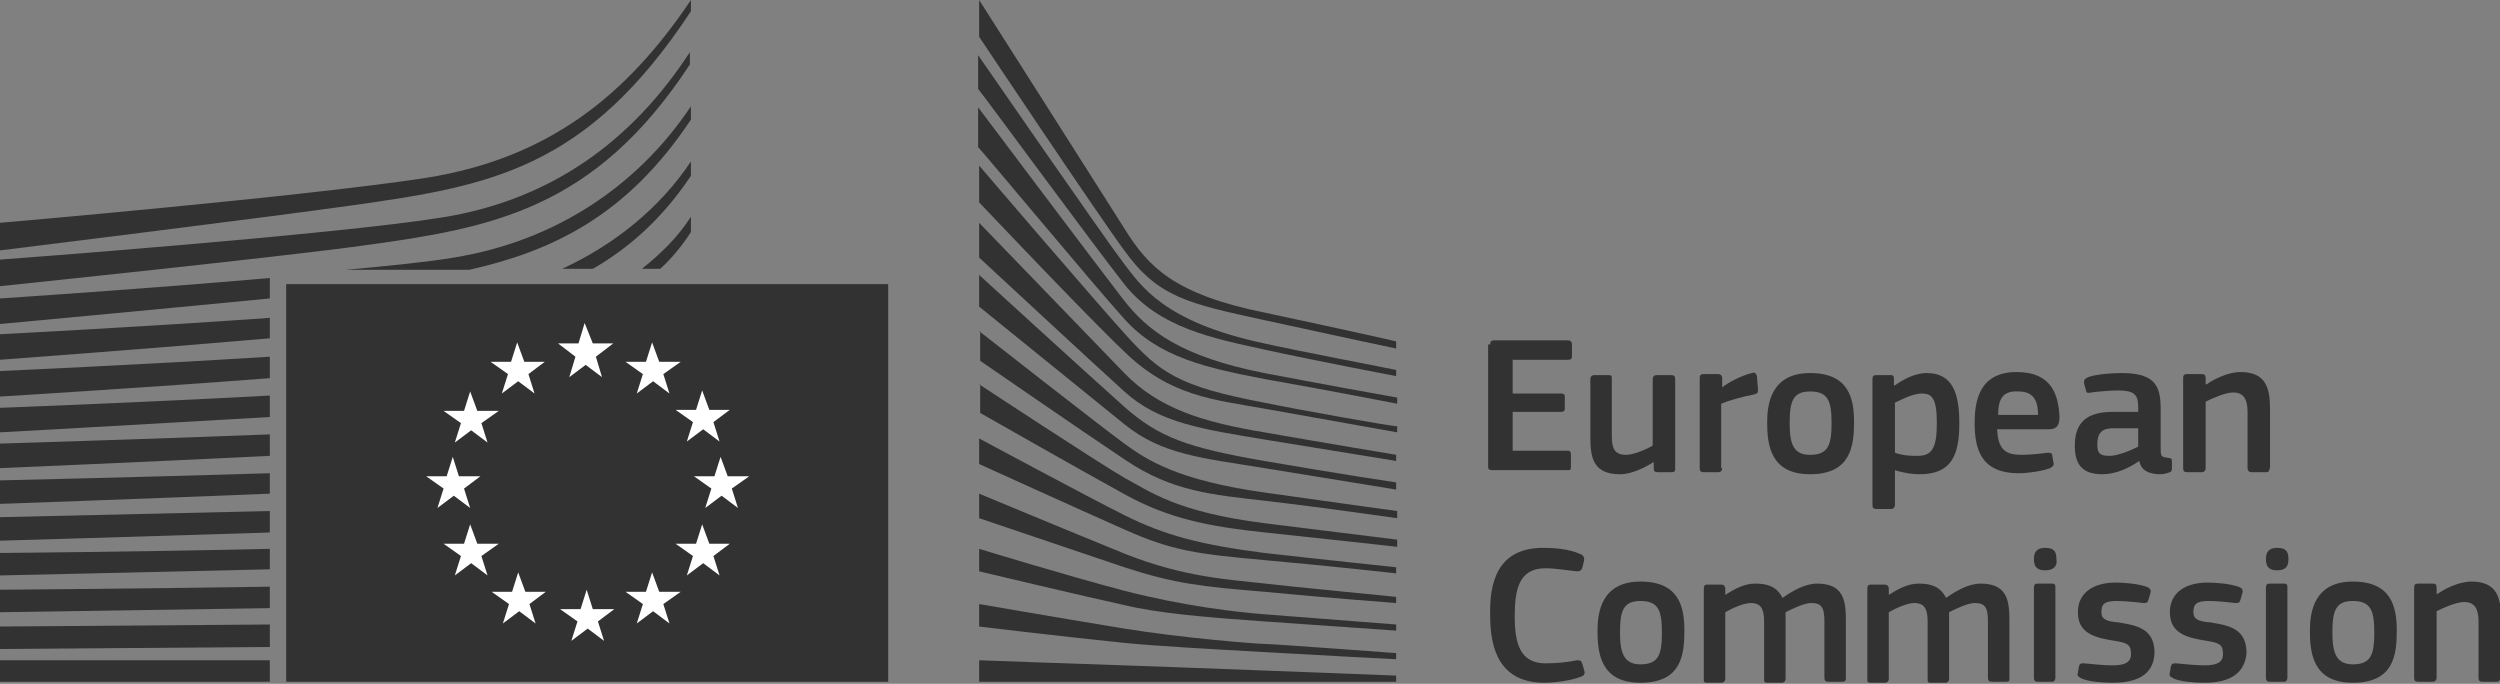 <?xml version="1.0" encoding="UTF-8"?> <svg xmlns="http://www.w3.org/2000/svg" xmlns:xlink="http://www.w3.org/1999/xlink" version="1.1" id="Calque_1" x="0px" y="0px" viewBox="0 0 244.6 66.9" style="enable-background:new 0 0 244.6 66.9;" xml:space="preserve"><rect x="0" y="0" width="244.6" height="66.9" fill="#808080" stroke="none"/> <path style="fill:#323232;" d="M86.9,27.8L86.9,27.8H28v38.9h58.8h0.1V27.8z"></path> <path style="fill:#FFFFFF;" d="M58,33.6H60l-1.7,1.3l0.6,2l-1.6-1.2l-1.6,1.2l0.6-2l-1.7-1.3h2l0.6-2L58,33.6z"></path> <path style="fill:#FFFFFF;" d="M58,59.6h2.1l-1.6,1.2l0.6,1.9l-1.6-1.2l-1.6,1.2l0.6-1.9l-1.7-1.2h2l0.6-1.9L58,59.6z"></path> <path style="fill:#FFFFFF;" d="M64.5,57.9h2.1l-1.7,1.2l0.6,1.9l-1.6-1.2l-1.6,1.2l0.6-1.9l-1.7-1.2h2l0.6-1.9L64.5,57.9z"></path> <path style="fill:#FFFFFF;" d="M64.5,35.4h2.1l-1.7,1.2l0.6,1.9l-1.6-1.2l-1.6,1.2l0.6-1.9l-1.7-1.2h2l0.6-1.9L64.5,35.4z"></path> <path style="fill:#FFFFFF;" d="M69.4,40.1h2l-1.6,1.2l0.6,1.9l-1.6-1.2l-1.6,1.2l0.6-1.9l-1.7-1.2h2l0.6-1.9L69.4,40.1z"></path> <path style="fill:#FFFFFF;" d="M69.4,53.2h2l-1.6,1.2l0.6,1.9l-1.6-1.2l-1.6,1.2l0.6-1.9l-1.7-1.2h2l0.6-1.9L69.4,53.2z"></path> <path style="fill:#FFFFFF;" d="M71.2,46.6h2.1l-1.7,1.2l0.6,1.9l-1.6-1.2l-1.6,1.2l0.6-1.9l-1.7-1.2h2l0.6-1.9L71.2,46.6z"></path> <path style="fill:#FFFFFF;" d="M51.3,35.4h2l-1.6,1.2l0.6,1.9l-1.6-1.2l-1.6,1.2l0.6-1.9l-1.7-1.2h2l0.6-1.9L51.3,35.4z"></path> <path style="fill:#FFFFFF;" d="M46.7,40.2h2.1l-1.7,1.2l0.6,1.9l-1.6-1.2l-1.6,1.2l0.6-1.9l-1.7-1.2h2l0.6-1.9L46.7,40.2z"></path> <path style="fill:#FFFFFF;" d="M44.9,46.6H47l-1.6,1.2l0.6,1.9l-1.6-1.2l-1.6,1.2l0.6-1.9l-1.7-1.2h2l0.6-1.9L44.9,46.6z"></path> <path style="fill:#FFFFFF;" d="M46.7,53.2h2.1l-1.7,1.2l0.6,1.9l-1.6-1.2l-1.6,1.2l0.6-1.9l-1.7-1.2h2l0.6-1.9L46.7,53.2z"></path> <path style="fill:#FFFFFF;" d="M51.4,57.9h2l-1.6,1.2l0.6,1.9l-1.6-1.2l-1.6,1.2l0.6-1.9l-1.7-1.2h2l0.6-1.9L51.4,57.9z"></path> <path style="fill:#323232;" d="M95.8,0c0,0,12.1,19,14.3,22.5c2.2,3.5,4.7,6.3,13.7,8.1c8.9,1.9,12.8,2.8,12.8,2.8v0.7 c0,0-5.7-1.2-13-2.8c-7.3-1.6-10.3-2.2-13.6-6.8c-2.8-3.8-14.2-20.9-14.2-20.9V0L95.8,0z"></path> <path style="fill:#323232;" d="M95.8,21.8c0,0,11,11.4,14.2,14.7c3.4,3.5,7.7,4.8,13.7,5.8c5.7,1,12.9,2.2,12.9,2.2v0.6 c0,0-6.8-1.1-12.9-2.1c-6-1-10.3-1.6-13.7-4.7c-3.1-2.8-14.2-13.1-14.2-13.1V21.8L95.8,21.8z"></path> <path style="fill:#323232;" d="M95.8,26.9c0,0,10.5,9.6,14.2,12.9c3.4,3,6.2,4,13.7,5.3c7.5,1.3,12.9,2.1,12.9,2.1v0.7 c0,0-6.8-1.1-12.9-2.1c-6.1-1-10-1.3-13.7-4.3C105.8,38.1,95.8,30,95.8,30V26.9L95.8,26.9z"></path> <path style="fill:#323232;" d="M95.8,32.4c0,0,12,9.4,14.2,11c2.2,1.6,5.2,3.6,13.8,4.8c8.5,1.2,12.9,1.8,12.9,1.8v0.7 c0,0-7.7-1.1-12.9-1.7c-5.2-0.6-9.1-0.9-13.7-4c-4.5-3-14.2-9.7-14.2-9.7V32.4z"></path> <path style="fill:#323232;" d="M95.8,37.6c0,0,12,7.9,14.3,9.2c2.3,1.2,4.9,3.3,13.7,4.4c8.8,1.1,12.9,1.6,12.9,1.6v0.7 c0,0-7.2-0.8-12.9-1.4c-5.7-0.6-9.5-1.4-13.7-3.7c-4.2-2.3-14.2-8-14.2-8V37.6z"></path> <path style="fill:#323232;" d="M95.8,42.9c0,0,10.6,5.7,14.2,7.5c4,2,7.5,2.9,13.7,3.7c6.2,0.7,12.9,1.4,12.9,1.4v0.6 c0,0-6.2-0.7-12.9-1.3c-6.6-0.6-9-0.9-13.7-3c-4.3-1.9-14.2-6.4-14.2-6.4V42.9L95.8,42.9z"></path> <path style="fill:#323232;" d="M95.8,48.3c0,0,8.4,3.5,14.3,5.9c5.8,2.3,10.2,2.5,13.7,2.9c1.6,0.2,12.8,1.3,12.8,1.3v0.6 c0,0-6.7-0.5-12.9-1.1c-6.1-0.5-8.8-0.8-13.7-2.4c-5-1.7-14.2-4.8-14.2-4.8V48.3L95.8,48.3z"></path> <path style="fill:#323232;" d="M95.8,53.7c0,0,8.5,2.6,14.2,4.1c5.8,1.5,11.1,2.1,13.7,2.3c2.7,0.2,12.9,1,12.9,1v0.6 c0,0-5.8-0.4-12.9-0.9c-5.7-0.4-10.4-0.8-13.7-1.6c-3.7-0.8-14.2-3.3-14.2-3.3V53.7z"></path> <path style="fill:#323232;" d="M95.8,59.1c0,0,6.9,1.2,14.2,2.4c5.5,0.9,12.9,1.5,13.7,1.5c0.8,0,12.9,0.9,12.9,0.9v0.6 c0,0-7.8-0.4-12.9-0.7c-5.4-0.3-10.7-0.6-13.7-0.9c-6.8-0.7-14.2-1.6-14.2-1.6V59.1z"></path> <path style="fill:#323232;" d="M95.8,64.6c0,0,10.9,0.4,14.2,0.5c3.3,0.1,26.6,1,26.6,1v0.6H95.8V64.6z"></path> <path style="fill:#323232;" d="M123.7,33.6c-9.9-2.1-12.1-5.7-13.8-7.9c-1.7-2.2-14.2-20.3-14.2-20.3v3.3C96.3,9.4,107,24,110,27.8 c3.4,4.3,8.7,5.3,13.7,6.4c5,1.1,12.9,2.6,12.9,2.6v-0.6C136.7,36.2,126.3,34.2,123.7,33.6z"></path> <path style="fill:#323232;" d="M123.7,36.5c-8.1-1.6-11.4-4.1-13.8-7.2c-2.4-3.1-14.2-18.8-14.2-18.8v3.9C96.3,15,107.1,28,110,31.2 c3.4,3.8,8.1,4.8,13.8,5.9c5.7,1,12.9,2.4,12.9,2.4v-0.6C136.6,38.9,128.4,37.4,123.7,36.5L123.7,36.5z"></path> <path style="fill:#323232;" d="M123.7,39.4c-8.4-1.6-10.2-2.9-13.7-6.8c-2.2-2.4-13.7-15.8-14.2-16.4v3.6c0,0,10.7,11.3,14.2,14.6 c4.5,4.4,8.8,4.7,13.8,5.6c5,0.9,12.9,2.3,12.9,2.3v-0.6C136.6,41.8,127.1,40.1,123.7,39.4L123.7,39.4z"></path> <path style="fill:#323232;" d="M0,28c0,0,27.9-2.9,35.7-4c12.4-1.7,22.5-3.5,31.8-17.7c0,0,0-0.8,0-1.2C61.9,13.7,54,19.6,43.1,21.3 C32.4,23,0,25.4,0,25.4L0,28L0,28z"></path> <path style="fill:#323232;" d="M0,24.5c0,0,25.9-3.2,34.4-4.4c13.5-1.9,23-3.5,33.2-19c0,0,0-0.7,0-1.1c-6.3,9.4-14,15.5-25.9,17.4 C30.1,19.2,0,21.8,0,21.8V24.5L0,24.5z"></path> <path style="fill:#323232;" d="M26.4,64.6H0v2.1h26.4V64.6z"></path> <path style="fill:#323232;" d="M67.6,22.7c0,0,0-1.2,0-1.5c-1.2,1.9-2.9,3.6-4.8,5.1h1.8C65.7,25.3,66.7,24.1,67.6,22.7L67.6,22.7z"></path> <path style="fill:#323232;" d="M67.6,17.2c0,0,0-1.1,0-1.4c-3,4.5-7.4,8.1-12.6,10.5l3,0C61.5,24.3,64.8,21.4,67.6,17.2L67.6,17.2z"></path> <path style="fill:#323232;" d="M67.6,11.7c0,0,0-0.9,0-1.3c-5.2,7.8-13.3,13.2-23.2,14.8c-2.3,0.4-6.2,0.8-10.6,1.2l12.1,0 C53.9,24.6,61.3,21.2,67.6,11.7L67.6,11.7z"></path> <path style="fill:#323232;" d="M26.4,61.1C13,61.2,0,61.3,0,61.3v2.2c0,0,13.5-0.1,26.4-0.2V61.1z"></path> <path style="fill:#323232;" d="M26.4,57.4C13,57.6,0,57.7,0,57.7v2.2c0,0,13.7-0.2,26.4-0.4V57.4z"></path> <path style="fill:#323232;" d="M26.4,53.7C13.1,54,0,54.1,0,54.1v2.2c0,0,13.8-0.3,26.4-0.6V53.7z"></path> <path style="fill:#323232;" d="M26.4,50C13.2,50.3,0,50.6,0,50.6v2.3c0,0,14-0.4,26.4-0.8V50L26.4,50z"></path> <path style="fill:#323232;" d="M26.4,46.3C13.3,46.7,0,47,0,47v2.3c0,0,14.2-0.5,26.4-1V46.3L26.4,46.3z"></path> <path style="fill:#323232;" d="M26.4,42.5C13.4,43,0,43.4,0,43.4v2.4c0,0,14.3-0.6,26.4-1.2V42.5L26.4,42.5z"></path> <path style="fill:#323232;" d="M26.4,38.7C13.5,39.4,0,39.9,0,39.9v2.4c0,0,14.5-0.8,26.4-1.5V38.7z"></path> <path style="fill:#323232;" d="M26.4,34.9C13.6,35.7,0,36.3,0,36.3v2.5c0,0,14.7-0.9,26.4-1.8V34.9z"></path> <path style="fill:#323232;" d="M26.4,31.1C13.7,32,0,32.7,0,32.7v2.5c0,0,14.9-1.1,26.4-2.1V31.1L26.4,31.1z"></path> <path style="fill:#323232;" d="M26.4,27.2C13.8,28.3,0,29.2,0,29.2v2.5c0,0,15.1-1.4,26.4-2.5V27.2z"></path> <path style="fill:#323232;" d="M145.8,33.7c0-0.3,0.1-0.4,0.4-0.4h7.2c0.2,0,0.4,0.1,0.4,0.4v1.2c0,0.2-0.1,0.3-0.4,0.3H148v3.3h4.7 c0.3,0,0.4,0.1,0.4,0.3v1.2c0,0.2-0.1,0.3-0.4,0.3H148v3.8h5.4c0.2,0,0.3,0.1,0.3,0.4v1.2c0,0.3-0.1,0.3-0.4,0.3h-7.3 c-0.3,0-0.4-0.1-0.4-0.3V33.7L145.8,33.7z"></path> <path style="fill:#323232;" d="M163.6,46.2h-1.4c-0.3,0-0.4-0.1-0.4-0.4v-0.6l0,0c-0.8,0.5-2.1,1.2-3.3,1.2c-2.6,0-2.9-1.6-2.9-3.6 v-5.7c0-0.2,0.1-0.4,0.4-0.4h1.4c0.3,0,0.3,0.1,0.3,0.4v5.5c0,1.2,0.2,1.9,1.4,1.9c0.8,0,2.1-0.6,2.6-0.9v-6.5 c0-0.2,0.1-0.4,0.4-0.4h1.4c0.3,0,0.4,0.1,0.4,0.4v8.8C163.9,46.1,163.8,46.2,163.6,46.2L163.6,46.2z"></path> <path style="fill:#323232;" d="M168.5,45.8c0,0.2-0.1,0.4-0.4,0.4h-1.4c-0.3,0-0.4-0.1-0.4-0.4v-8.8c0-0.3,0.1-0.4,0.4-0.4h1.4 c0.3,0,0.4,0.2,0.4,0.4v0.9l0,0c0.6-0.5,2-1.2,2.9-1.4c0.3-0.1,0.4,0,0.5,0.3l0.1,1.3c0,0.3,0,0.4-0.4,0.5c-1.1,0.2-2.5,0.6-3.2,0.9 V45.8z"></path> <path style="fill:#323232;" d="M177.1,46.4c-3.9,0-4.2-2.9-4.2-5.1c0-1.8,0.4-4.8,4.2-4.8c3.8,0,4.3,2.5,4.3,4.8 C181.4,43.6,181.1,46.4,177.1,46.4z M177.1,38.3c-1.7,0-2,1-2,3.1s0.4,3.1,2,3.1c1.8,0,2.1-1,2.1-3.1 C179.2,39.3,178.9,38.3,177.1,38.3z"></path> <path style="fill:#323232;" d="M187.8,46.4c-0.6,0-1.5-0.1-2.4-0.4l0,0v3.4c0,0.2-0.1,0.4-0.4,0.4h-1.4c-0.3,0-0.4-0.1-0.4-0.4V37.1 c0-0.3,0.1-0.4,0.4-0.4h1.4c0.3,0,0.3,0.2,0.3,0.4v0.6l0.1,0c0.7-0.5,1.9-1.2,3.1-1.2c2.5,0,3.2,1.9,3.2,4.9 C191.7,44.6,190.9,46.4,187.8,46.4L187.8,46.4z M188,38.5c-0.8,0-2,0.6-2.6,0.9v4.9c0.9,0.3,1.6,0.3,2.2,0.3c1.4,0,1.9-0.7,1.9-3.2 C189.5,38.9,189,38.5,188,38.5L188,38.5z"></path> <path style="fill:#323232;" d="M195.4,42c0.1,2,0.8,2.5,2.4,2.5c0.7,0,1.8-0.1,2.5-0.2c0.3,0,0.5,0,0.5,0.3l0.1,0.6 c0.1,0.3,0,0.4-0.3,0.6c-0.8,0.3-2.2,0.5-3.1,0.5c-3.7,0-4.3-2.4-4.3-4.9c0-1.9,0.3-5,4.1-5c3.5,0,4.1,2.3,4.2,4.4 c0,0.7-0.2,1.2-1,1.2L195.4,42L195.4,42z M195.5,40.6h3.9c0-1.2-0.3-2.3-1.9-2.3C195.9,38.2,195.5,39.1,195.5,40.6z"></path> <path style="fill:#323232;" d="M209.3,45.1c-1,0.7-2.3,1.3-3.6,1.3c-2.1,0-2.7-1.1-2.7-2.8c0-2.3,1.2-3.3,3.7-3.3h2.5v-0.5 c0-1.2-0.4-1.6-2-1.6c-0.6,0-1.9,0.1-2.6,0.2c-0.4,0.1-0.5,0-0.5-0.2l-0.2-0.7c0-0.3,0-0.4,0.4-0.6c0.8-0.3,2.4-0.4,3.3-0.4 c3.4,0,3.8,1.4,3.8,3.6v3.8c0,0.8,0.1,0.8,0.7,0.9c0.3,0,0.4,0.1,0.4,0.3v0.8c0,0.2-0.1,0.3-0.5,0.4c-0.3,0.1-0.6,0.1-0.9,0.1 C210.1,46.3,209.5,46,209.3,45.1L209.3,45.1L209.3,45.1z M209.2,41.9h-2.4c-1,0-1.6,0.3-1.6,1.6c0,0.9,0.3,1.1,1.2,1.1 c0.8,0,2-0.5,2.8-0.9V41.9L209.2,41.9z"></path> <path style="fill:#323232;" d="M221.7,46.2h-1.4c-0.2,0-0.4-0.1-0.4-0.4l0-5.5c0-1.1-0.3-1.9-1.4-1.9c-0.8,0-2.1,0.6-2.7,0.9v6.5 c0,0.2-0.1,0.4-0.4,0.4h-1.4c-0.3,0-0.4-0.1-0.4-0.4v-8.8c0-0.3,0.1-0.4,0.4-0.4h1.4c0.3,0,0.4,0.1,0.4,0.4v0.6c0,0,0,0,0.1,0 c0.7-0.5,2.1-1.2,3.3-1.2c2.6,0,2.9,1.7,2.9,3.7v5.6C222,46.1,222,46.2,221.7,46.2L221.7,46.2z"></path> <path style="fill:#323232;" d="M151,53.6c1,0,2.5,0.1,3.6,0.6c0.3,0.1,0.4,0.3,0.4,0.6l-0.2,0.8c-0.1,0.2-0.2,0.3-0.5,0.3 c-1-0.1-2.1-0.3-3.1-0.3c-2.6,0-3,2.1-3,4.7s0.5,4.6,3,4.6c1.1,0,2.1-0.1,3.1-0.3c0.4,0,0.4,0.1,0.5,0.3l0.2,0.7 c0.1,0.3,0,0.5-0.3,0.6c-1,0.4-2.6,0.6-3.6,0.6c-4.3,0-5.3-3.2-5.3-6.5C145.7,57,146.5,53.6,151,53.6L151,53.6z"></path> <path style="fill:#323232;" d="M160.5,66.8c-3.9,0-4.2-2.9-4.2-5.1c0-1.8,0.4-4.8,4.2-4.8c3.8,0,4.3,2.5,4.3,4.8 C164.8,64.1,164.5,66.8,160.5,66.8z M160.5,58.8c-1.7,0-2,1-2,3.1c0,2,0.4,3.1,2,3.1c1.8,0,2.1-1,2.1-3.1S162.3,58.8,160.5,58.8z"></path> <path style="fill:#323232;" d="M180.3,66.7h-1.4c-0.3,0-0.4-0.1-0.4-0.4v-5.5c0-1.4-0.3-1.8-1.3-1.8c-0.7,0-1.9,0.6-2.5,0.9 c0,0.2,0,0.5,0,1v5.5c0,0.2-0.1,0.4-0.4,0.4h-1.4c-0.3,0-0.3-0.1-0.3-0.4v-5.6c0-1.2-0.3-1.8-1.3-1.8c-0.7,0-1.8,0.5-2.5,0.9v6.5 c0,0.2-0.1,0.4-0.4,0.4H167c-0.3,0-0.3-0.1-0.3-0.4v-8.8c0-0.3,0.1-0.4,0.3-0.4h1.4c0.3,0,0.4,0.2,0.4,0.4v0.6l0,0 c0.8-0.5,1.8-1.1,2.9-1.1c1.1,0,2.1,0.2,2.7,1.4c1-0.7,2.2-1.4,3.4-1.4c2.6,0,2.8,1.7,2.8,3.6v5.7C180.6,66.6,180.5,66.7,180.3,66.7 L180.3,66.7z"></path> <path style="fill:#323232;" d="M196.3,66.7h-1.4c-0.3,0-0.4-0.1-0.4-0.4v-5.5c0-1.4-0.3-1.8-1.3-1.8c-0.7,0-1.9,0.6-2.5,0.9 c0,0.2,0,0.5,0,1v5.5c0,0.2-0.1,0.4-0.4,0.4h-1.4c-0.3,0-0.3-0.1-0.3-0.4v-5.6c0-1.2-0.3-1.8-1.3-1.8c-0.7,0-1.8,0.5-2.5,0.9v6.5 c0,0.2-0.1,0.4-0.4,0.4H183c-0.3,0-0.3-0.1-0.3-0.4v-8.8c0-0.3,0.1-0.4,0.3-0.4h1.4c0.3,0,0.4,0.2,0.4,0.4v0.6l0,0 c0.8-0.5,1.8-1.1,2.9-1.1c1.1,0,2.1,0.2,2.7,1.4c1-0.7,2.2-1.4,3.4-1.4c2.6,0,2.8,1.7,2.8,3.6v5.7C196.6,66.6,196.6,66.7,196.3,66.7 L196.3,66.7z"></path> <path style="fill:#323232;" d="M200.1,55.8c-1,0-1.1-0.6-1.1-1.1c0-0.6,0.2-1.1,1.1-1.1c0.9,0,1.1,0.4,1.1,1.1 C201.3,55.2,201.1,55.8,200.1,55.8z M201.1,66.3c0,0.2-0.1,0.4-0.3,0.4h-1.4c-0.3,0-0.4-0.1-0.4-0.4v-8.8c0-0.3,0.1-0.4,0.4-0.4h1.4 c0.3,0,0.3,0.2,0.3,0.4V66.3z"></path> <path style="fill:#323232;" d="M206.7,66.8c-1,0-2.3-0.1-3-0.4c-0.4-0.2-0.5-0.3-0.4-0.6l0.1-0.6c0.1-0.3,0.2-0.3,0.5-0.3 c0.9,0.1,2.1,0.2,2.8,0.2c1.2,0,1.8-0.3,1.8-1.1c0-0.9-0.3-1.1-1.6-1.3c-1.9-0.3-3.6-0.7-3.6-2.8c0-1.9,1.5-2.9,3.7-2.9 c0.8,0,2.1,0.1,3,0.4c0.3,0.1,0.5,0.3,0.4,0.6l-0.2,0.7c-0.1,0.3-0.2,0.3-0.5,0.3c-0.8-0.1-1.9-0.2-2.6-0.2c-1.2,0-1.5,0.3-1.5,1.1 c0,0.7,0.5,0.9,1.7,1c1.8,0.3,3.5,0.6,3.5,3C210.7,66.2,208.8,66.8,206.7,66.8L206.7,66.8z"></path> <path style="fill:#323232;" d="M215.7,66.8c-1,0-2.3-0.1-3-0.4c-0.4-0.2-0.5-0.3-0.4-0.6l0.1-0.6c0.1-0.3,0.2-0.3,0.5-0.3 c0.9,0.1,2.1,0.2,2.8,0.2c1.2,0,1.8-0.3,1.8-1.1c0-0.9-0.3-1.1-1.6-1.3c-1.9-0.3-3.6-0.7-3.6-2.8c0-1.9,1.5-2.9,3.7-2.9 c0.8,0,2.1,0.1,3,0.4c0.3,0.1,0.5,0.3,0.4,0.6l-0.2,0.7c-0.1,0.3-0.2,0.3-0.5,0.3c-0.8-0.1-1.9-0.2-2.6-0.2c-1.2,0-1.5,0.3-1.5,1.1 c0,0.7,0.5,0.9,1.7,1c1.8,0.3,3.5,0.6,3.5,3C219.6,66.2,217.7,66.8,215.7,66.8L215.7,66.8z"></path> <path style="fill:#323232;" d="M222.8,55.8c-1,0-1.1-0.6-1.1-1.1c0-0.6,0.2-1.1,1.1-1.1c0.9,0,1.1,0.4,1.1,1.1 C223.9,55.2,223.8,55.8,222.8,55.8z M223.8,66.3c0,0.2-0.1,0.4-0.3,0.4h-1.4c-0.3,0-0.4-0.1-0.4-0.4v-8.8c0-0.3,0.1-0.4,0.4-0.4h1.4 c0.3,0,0.3,0.2,0.3,0.4V66.3z"></path> <path style="fill:#323232;" d="M230.2,66.8c-3.9,0-4.2-2.9-4.2-5.1c0-1.8,0.4-4.8,4.2-4.8c3.8,0,4.3,2.5,4.3,4.8 C234.5,64.1,234.2,66.8,230.2,66.8z M230.2,58.8c-1.7,0-2,1-2,3.1c0,2,0.4,3.1,2,3.1c1.8,0,2.1-1,2.1-3.1S232,58.8,230.2,58.8z"></path> <path style="fill:#323232;" d="M244.3,66.7h-1.4c-0.3,0-0.4-0.1-0.4-0.4l0-5.5c0-1.1-0.3-1.9-1.4-1.9c-0.8,0-2.1,0.6-2.7,0.9v6.5 c0,0.2-0.1,0.4-0.4,0.4h-1.4c-0.3,0-0.4-0.1-0.4-0.4v-8.8c0-0.3,0.1-0.4,0.4-0.4h1.4c0.3,0,0.4,0.1,0.4,0.4v0.6c0,0,0,0,0.1,0 c0.7-0.5,2.1-1.2,3.3-1.2c2.6,0,2.9,1.7,2.9,3.7v5.6C244.6,66.6,244.5,66.7,244.3,66.7L244.3,66.7z"></path> </svg> 